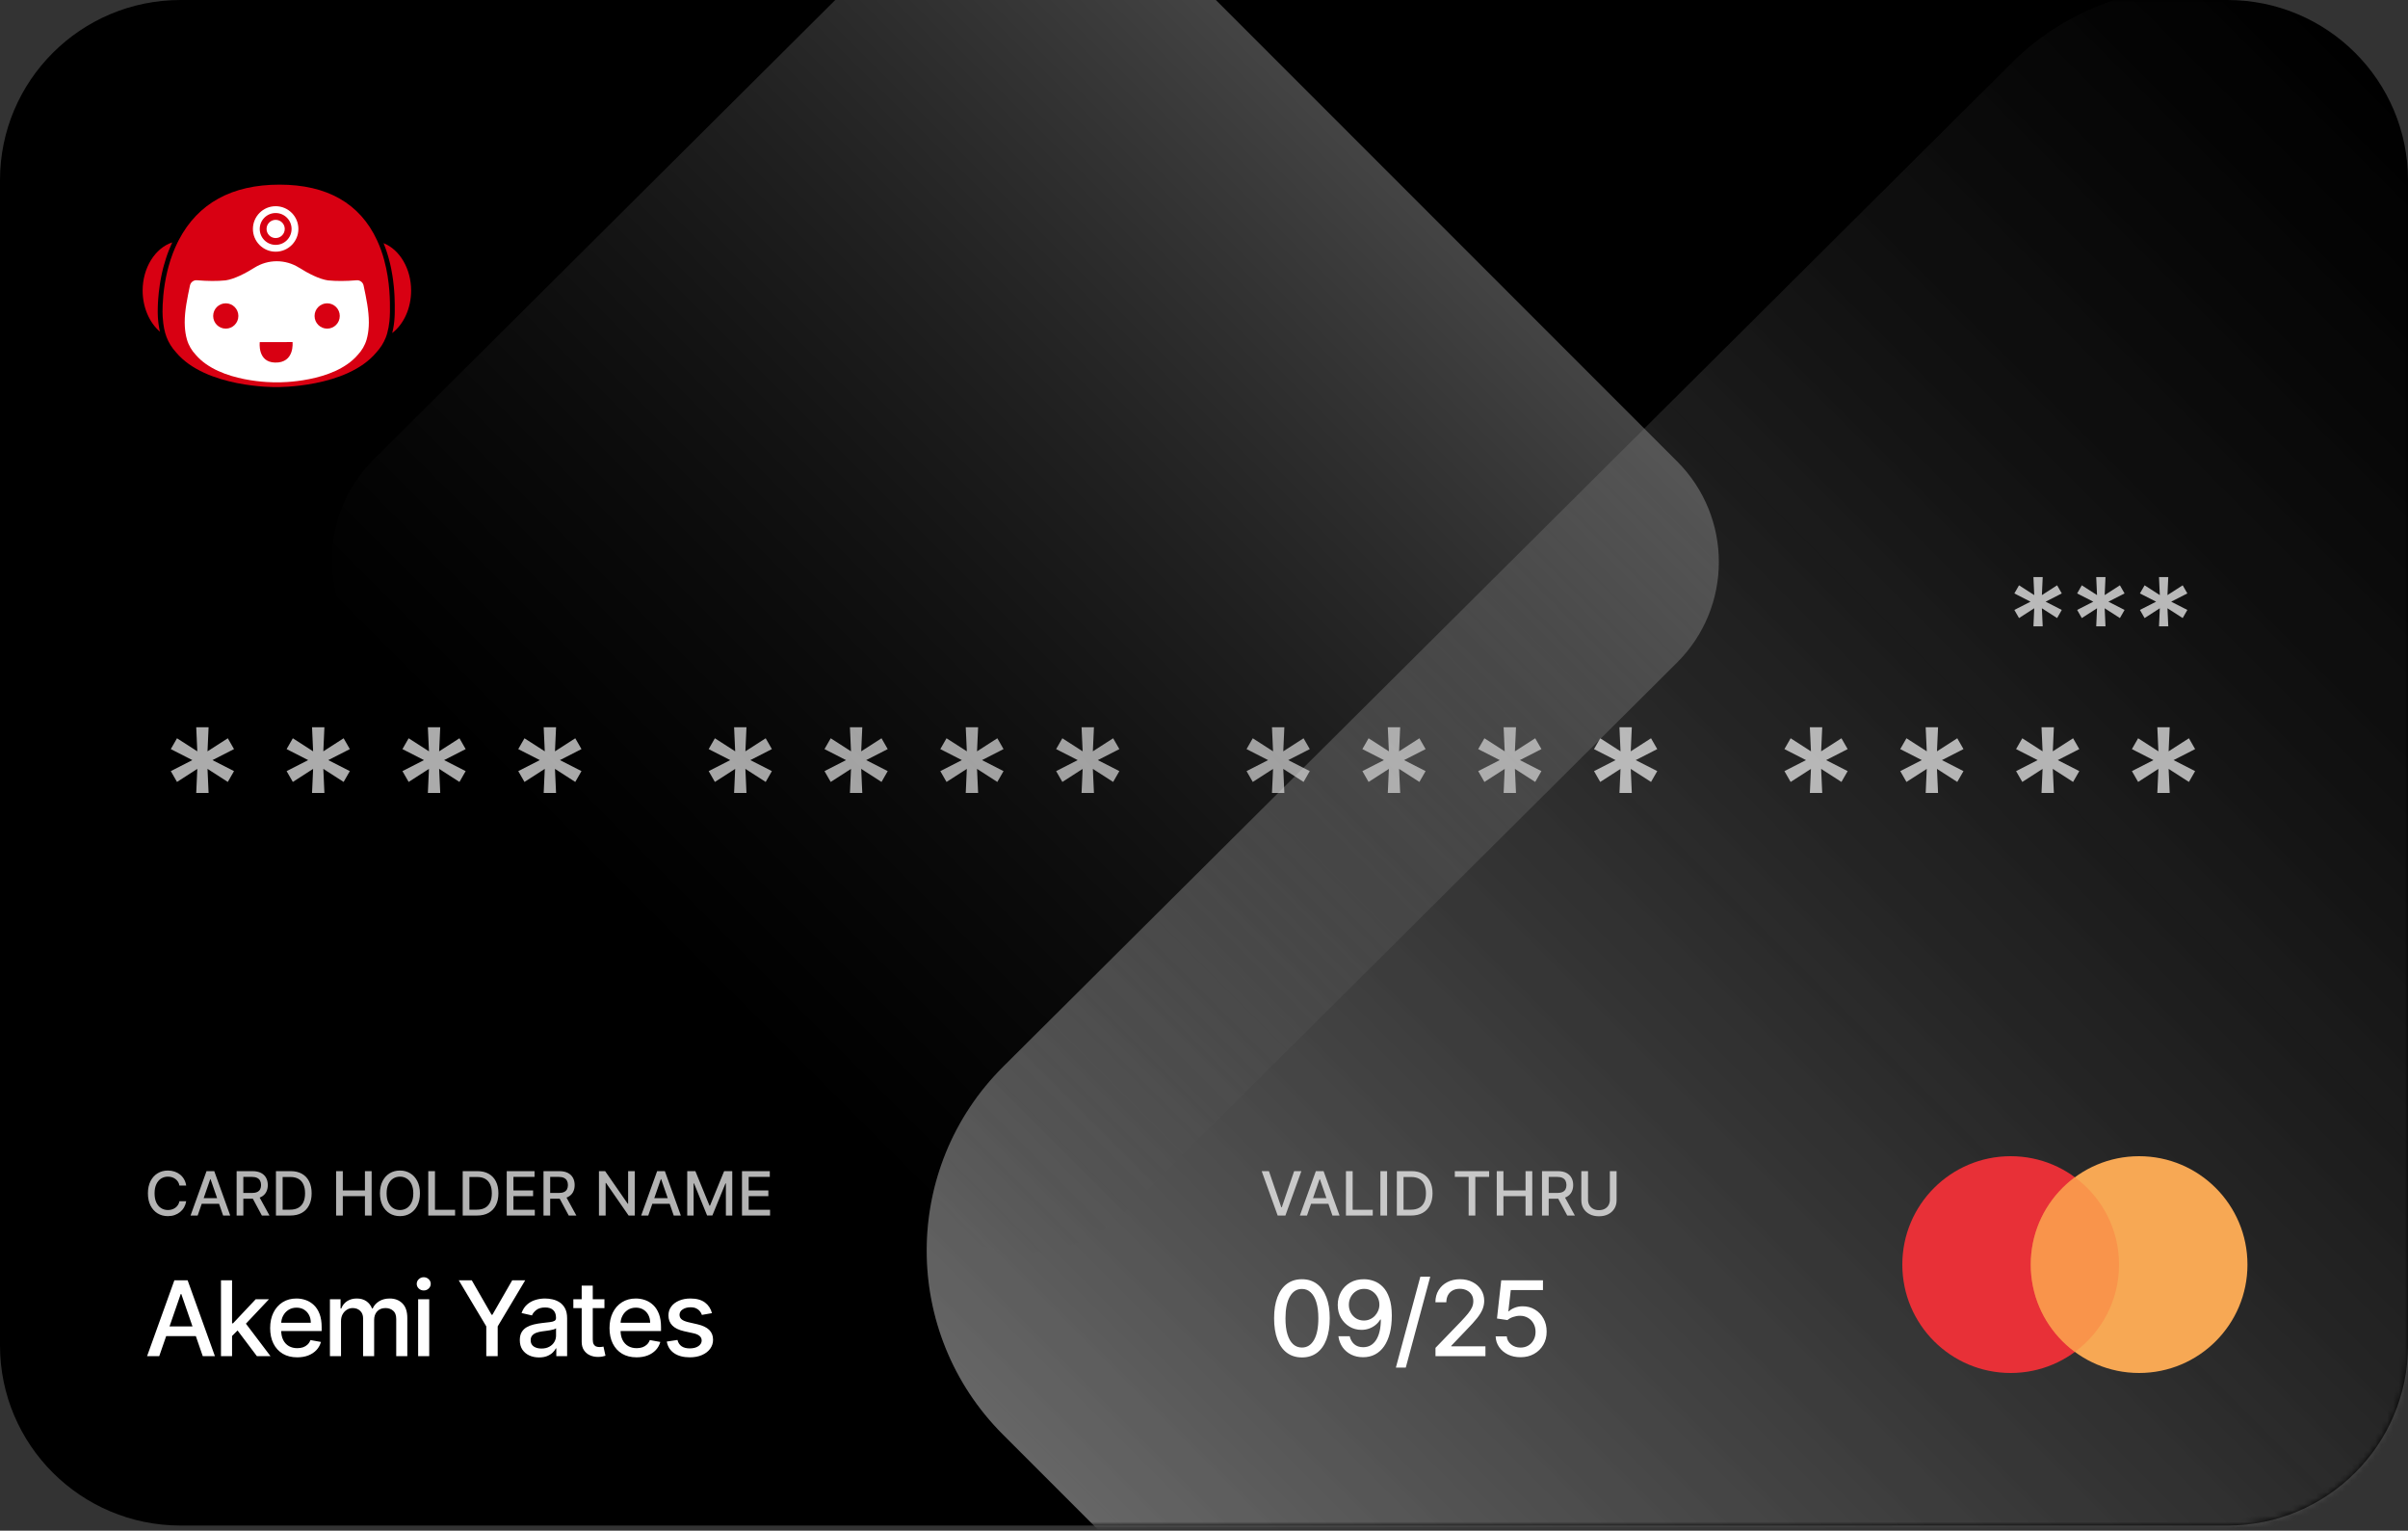 <svg width="406" height="258" viewBox="0 0 406 258" fill="none" xmlns="http://www.w3.org/2000/svg">
<rect x="0" y="0" width="406" height="258" fill="#333333" stroke="none"/>
<g clip-path="url(#clip0_126_19224)">
<g clip-path="url(#clip1_126_19224)">
<path d="M375.55 0H30.45C13.633 0 0 13.597 0 30.37V226.763C0 243.536 13.633 257.133 30.45 257.133H375.55C392.367 257.133 406 243.536 406 226.763V30.37C406 13.597 392.367 0 375.55 0Z" fill="black"/>
<mask id="mask0_126_19224" style="mask-type:alpha" maskUnits="userSpaceOnUse" x="0" y="0" width="406" height="258">
<path d="M375.55 0H30.45C13.633 0 0 13.597 0 30.37V226.763C0 243.536 13.633 257.133 30.45 257.133H375.55C392.367 257.133 406 243.536 406 226.763V30.37C406 13.597 392.367 0 375.55 0Z" fill="black"/>
</mask>
<g mask="url(#mask0_126_19224)">
<path opacity="0.5" d="M570.983 180.449L401.29 10.755C384.138 -6.396 356.307 -6.443 339.127 10.652L169.148 179.784C151.968 196.878 151.945 224.64 169.096 241.791L338.79 411.485C355.941 428.636 383.772 428.682 400.952 411.588L570.931 242.456C588.111 225.361 588.135 197.6 570.983 180.449Z" fill="url(#paint0_linear_126_19224)"/>
<path opacity="0.5" d="M570.983 180.449L401.29 10.755C384.138 -6.396 356.307 -6.443 339.127 10.652L169.148 179.784C151.968 196.878 151.945 224.64 169.096 241.791L338.79 411.485C355.941 428.636 383.772 428.682 400.952 411.588L570.931 242.456C588.111 225.361 588.135 197.6 570.983 180.449Z" fill="url(#paint1_linear_126_19224)"/>
</g>
</g>
<path d="M339.01 231.42C349.1 231.42 357.28 223.24 357.28 213.15C357.28 203.06 349.1 194.88 339.01 194.88C328.92 194.88 320.74 203.06 320.74 213.15C320.74 223.24 328.92 231.42 339.01 231.42Z" fill="#E83037"/>
<path d="M360.663 231.42C370.754 231.42 378.933 223.24 378.933 213.15C378.933 203.06 370.754 194.88 360.663 194.88C350.573 194.88 342.393 203.06 342.393 213.15C342.393 223.24 350.573 231.42 360.663 231.42Z" fill="#F7A854"/>
<path opacity="0.36" fill-rule="evenodd" clip-rule="evenodd" d="M349.837 198.432C345.322 201.758 342.393 207.112 342.393 213.15C342.393 219.188 345.322 224.541 349.837 227.868C354.351 224.541 357.28 219.188 357.28 213.15C357.28 207.112 354.351 201.758 349.837 198.432Z" fill="#FC723B"/>
<g clip-path="url(#clip2_126_19224)">
<path d="M69.317 48.982C69.317 51.934 68.093 54.621 66.13 56.137C66.183 55.929 66.229 55.718 66.275 55.502V55.496C66.296 55.391 66.315 55.283 66.334 55.175C66.353 55.064 66.372 54.954 66.388 54.843C66.404 54.732 66.42 54.619 66.433 54.505C66.447 54.413 66.458 54.324 66.466 54.23C66.479 54.116 66.49 54.003 66.498 53.884C66.511 53.744 66.52 53.6 66.528 53.455C66.536 53.29 66.544 53.136 66.549 52.987C66.555 52.842 66.557 52.701 66.557 52.569V52.342C66.563 51.845 66.568 51.065 66.525 50.09C66.52 49.998 66.517 49.903 66.511 49.806C66.506 49.709 66.501 49.611 66.495 49.511C66.485 49.339 66.474 49.16 66.458 48.98C66.452 48.912 66.447 48.844 66.442 48.774C66.428 48.618 66.415 48.456 66.399 48.291C66.364 47.934 66.323 47.567 66.272 47.191C66.24 46.957 66.205 46.719 66.167 46.476C66.111 46.106 66.043 45.73 65.966 45.347C65.939 45.22 65.912 45.09 65.885 44.961C65.855 44.823 65.826 44.682 65.793 44.545C65.766 44.437 65.74 44.326 65.713 44.215C65.68 44.072 65.643 43.929 65.602 43.786C65.567 43.654 65.532 43.521 65.495 43.389C65.449 43.219 65.398 43.046 65.341 42.873C65.314 42.779 65.285 42.684 65.253 42.589C65.21 42.454 65.167 42.322 65.121 42.187C65.075 42.055 65.027 41.92 64.978 41.785C64.887 41.525 64.787 41.266 64.68 41.007C64.677 40.999 64.674 40.99 64.669 40.982C67.407 42.082 69.317 45.293 69.317 48.982Z" fill="#D80012"/>
<path d="M29.047 40.855C28.979 41.001 28.912 41.147 28.848 41.293C28.716 41.585 28.592 41.876 28.482 42.168C28.431 42.295 28.382 42.422 28.334 42.549C28.318 42.587 28.304 42.627 28.291 42.665C28.245 42.789 28.199 42.916 28.156 43.04C28.105 43.186 28.057 43.332 28.008 43.478C27.863 43.913 27.734 44.342 27.621 44.769C27.581 44.909 27.543 45.053 27.508 45.193C27.473 45.333 27.438 45.474 27.406 45.612C27.371 45.752 27.339 45.89 27.309 46.028C27.266 46.211 27.228 46.395 27.193 46.576C27.183 46.616 27.174 46.657 27.169 46.697C27.131 46.878 27.099 47.059 27.067 47.237C27.021 47.499 26.978 47.759 26.941 48.01C26.806 48.893 26.723 49.709 26.672 50.427C26.655 50.611 26.645 50.789 26.637 50.962C26.634 50.981 26.634 51 26.634 51.019C26.628 51.097 26.626 51.172 26.623 51.245C26.618 51.367 26.612 51.483 26.61 51.594C26.604 51.775 26.599 51.945 26.599 52.102C26.593 52.264 26.593 52.412 26.593 52.547C26.593 52.682 26.593 52.825 26.602 52.977C26.604 53.05 26.607 53.128 26.61 53.206C26.61 53.287 26.618 53.368 26.62 53.455C26.631 53.657 26.647 53.857 26.666 54.054C26.672 54.114 26.677 54.173 26.685 54.233C26.696 54.349 26.709 54.462 26.725 54.573C26.758 54.829 26.795 55.083 26.844 55.329C26.863 55.429 26.881 55.526 26.903 55.623C26.922 55.721 26.943 55.818 26.967 55.912C25.165 54.359 24.049 51.764 24.049 48.982C24.049 45.136 26.147 41.809 29.047 40.855Z" fill="#D80012"/>
<path d="M65.748 52.334V52.566C65.745 52.82 65.737 53.093 65.718 53.409C65.705 53.657 65.686 53.903 65.662 54.141C65.586 54.857 65.463 55.524 65.285 56.164C65.274 56.199 65.264 56.237 65.253 56.272C65.239 56.331 65.221 56.391 65.199 56.447C65.172 56.536 65.14 56.628 65.108 56.715C65.1 56.736 65.094 56.755 65.086 56.774C65.065 56.828 65.046 56.882 65.024 56.934C64.68 57.806 64.161 58.627 63.469 59.386C58.458 65.4 46.714 65.249 46.598 65.241H46.555C46.44 65.249 34.69 65.398 29.668 59.372C28.955 58.589 28.417 57.719 28.07 56.788C27.992 56.583 27.925 56.374 27.866 56.164C27.718 55.632 27.608 55.081 27.53 54.497C27.484 54.149 27.452 53.787 27.43 53.412C27.414 53.082 27.406 52.809 27.406 52.545C27.401 51.257 27.5 48.685 28.2 45.76C28.269 45.477 28.342 45.188 28.423 44.896C28.625 44.164 28.864 43.422 29.149 42.676C29.265 42.376 29.386 42.077 29.515 41.779C29.647 41.48 29.784 41.185 29.926 40.888C30.002 40.74 30.074 40.594 30.152 40.445C33.388 34.258 39.096 31.122 47.117 31.122C55.139 31.122 60.688 34.279 63.574 40.505C64.083 41.596 64.47 42.714 64.771 43.808C65.788 47.532 65.758 50.992 65.748 52.334Z" fill="#D80012"/>
<path d="M27.529 54.498C27.605 55.081 27.715 55.633 27.863 56.164H27.866C27.718 55.633 27.607 55.081 27.529 54.498ZM27.51 50.058C27.516 50.004 27.521 49.953 27.527 49.896C27.532 49.826 27.54 49.753 27.545 49.683C27.532 49.812 27.521 49.937 27.51 50.058ZM27.411 51.9C27.419 51.514 27.438 51.06 27.473 50.555C27.432 51.095 27.416 51.576 27.408 51.981V52.048C27.403 52.23 27.403 52.397 27.403 52.545C27.403 52.81 27.411 53.083 27.43 53.412C27.414 53.083 27.405 52.81 27.405 52.545C27.405 52.424 27.405 52.294 27.408 52.151C27.408 52.07 27.411 51.986 27.411 51.9ZM27.408 51.981V52.151C27.408 52.07 27.411 51.986 27.411 51.9C27.411 51.927 27.411 51.954 27.408 51.981Z" fill="white"/>
<path d="M38.035 47.259C36.582 47.403 34.998 47.386 33.271 47.243H33.26C32.687 47.165 32.152 47.546 32.031 48.115C31.587 50.219 31.138 52.329 31.143 54.362C31.143 54.592 31.151 54.819 31.165 55.046C31.208 55.786 31.315 56.515 31.52 57.228C31.81 58.235 32.335 59.094 33.023 59.826C37.05 64.512 46.206 64.466 46.666 64.442C47.127 64.466 56.283 64.512 60.31 59.826C60.996 59.094 61.523 58.235 61.813 57.228C62.018 56.515 62.125 55.783 62.168 55.043C62.182 54.822 62.19 54.6 62.19 54.379C62.198 52.342 61.749 50.227 61.302 48.118C61.181 47.551 60.649 47.17 60.073 47.246H60.062C58.335 47.389 56.751 47.405 55.298 47.262C53.816 47.043 51.995 46.103 50.406 45.107C48.111 43.673 45.217 43.673 42.922 45.107C41.332 46.101 39.511 47.041 38.029 47.259H38.035Z" fill="white"/>
<path d="M38.066 55.392C39.239 55.392 40.191 54.438 40.191 53.258C40.191 52.078 39.239 51.124 38.066 51.124C36.893 51.124 35.941 52.078 35.941 53.258C35.941 54.438 36.893 55.392 38.066 55.392Z" fill="#D80012"/>
<path d="M55.163 55.392C56.335 55.392 57.288 54.438 57.288 53.258C57.288 52.078 56.335 51.124 55.163 51.124C53.99 51.124 53.038 52.078 53.038 53.258C53.038 54.438 53.99 55.392 55.163 55.392Z" fill="#D80012"/>
<path d="M43.796 57.668L49.323 57.655C49.323 57.655 49.727 61.204 46.359 61.112C43.368 61.028 43.798 57.668 43.798 57.668H43.796Z" fill="#D80012"/>
<ellipse cx="46.477" cy="38.59" rx="3.834" ry="3.834" fill="white"/>
<ellipse cx="46.477" cy="38.59" rx="2.684" ry="2.684" fill="#D80012"/>
<ellipse cx="46.477" cy="38.589" rx="1.534" ry="1.534" fill="white"/>
</g>
<path opacity="0.67" d="M33.084 133.654L33.266 129.598L29.844 131.799L28.797 129.973L32.43 128.118L28.797 126.263L29.844 124.437L33.266 126.638L33.084 122.582H35.169L34.987 126.638L38.408 124.437L39.456 126.263L35.823 128.118L39.456 129.973L38.408 131.799L34.987 129.598L35.169 133.654H33.084ZM52.612 133.654L52.794 129.598L49.373 131.799L48.325 129.973L51.958 128.118L48.325 126.263L49.373 124.437L52.794 126.638L52.612 122.582H54.697L54.515 126.638L57.937 124.437L58.984 126.263L55.351 128.118L58.984 129.973L57.937 131.799L54.515 129.598L54.697 133.654H52.612ZM72.14 133.654L72.323 129.598L68.901 131.799L67.853 129.973L71.486 128.118L67.853 126.263L68.901 124.437L72.323 126.638L72.14 122.582H74.226L74.043 126.638L77.465 124.437L78.513 126.263L74.879 128.118L78.513 129.973L77.465 131.799L74.043 129.598L74.226 133.654H72.14ZM91.668 133.654L91.851 129.598L88.429 131.799L87.381 129.973L91.014 128.118L87.381 126.263L88.429 124.437L91.851 126.638L91.668 122.582H93.754L93.571 126.638L96.993 124.437L98.041 126.263L94.407 128.118L98.041 129.973L96.993 131.799L93.571 129.598L93.754 133.654H91.668ZM123.773 133.654L123.955 129.598L120.534 131.799L119.486 129.973L123.119 128.118L119.486 126.263L120.534 124.437L123.955 126.638L123.773 122.582H125.859L125.676 126.638L129.098 124.437L130.145 126.263L126.512 128.118L130.145 129.973L129.098 131.799L125.676 129.598L125.859 133.654H123.773ZM143.301 133.654L143.484 129.598L140.062 131.799L139.014 129.973L142.647 128.118L139.014 126.263L140.062 124.437L143.484 126.638L143.301 122.582H145.387L145.204 126.638L148.626 124.437L149.674 126.263L146.04 128.118L149.674 129.973L148.626 131.799L145.204 129.598L145.387 133.654H143.301ZM162.829 133.654L163.012 129.598L159.59 131.799L158.542 129.973L162.176 128.118L158.542 126.263L159.59 124.437L163.012 126.638L162.829 122.582H164.915L164.732 126.638L168.154 124.437L169.202 126.263L165.568 128.118L169.202 129.973L168.154 131.799L164.732 129.598L164.915 133.654H162.829ZM182.357 133.654L182.54 129.598L179.118 131.799L178.07 129.973L181.704 128.118L178.07 126.263L179.118 124.437L182.54 126.638L182.357 122.582H184.443L184.26 126.638L187.682 124.437L188.73 126.263L185.097 128.118L188.73 129.973L187.682 131.799L184.26 129.598L184.443 133.654H182.357ZM214.462 133.654L214.645 129.598L211.223 131.799L210.175 129.973L213.808 128.118L210.175 126.263L211.223 124.437L214.645 126.638L214.462 122.582H216.548L216.365 126.638L219.787 124.437L220.835 126.263L217.201 128.118L220.835 129.973L219.787 131.799L216.365 129.598L216.548 133.654H214.462ZM233.99 133.654L234.173 129.598L230.751 131.799L229.703 129.973L233.337 128.118L229.703 126.263L230.751 124.437L234.173 126.638L233.99 122.582H236.076L235.893 126.638L239.315 124.437L240.363 126.263L236.73 128.118L240.363 129.973L239.315 131.799L235.893 129.598L236.076 133.654H233.99ZM253.518 133.654L253.701 129.598L250.279 131.799L249.231 129.973L252.865 128.118L249.231 126.263L250.279 124.437L253.701 126.638L253.518 122.582H255.604L255.421 126.638L258.843 124.437L259.891 126.263L256.258 128.118L259.891 129.973L258.843 131.799L255.421 129.598L255.604 133.654H253.518ZM273.047 133.654L273.229 129.598L269.807 131.799L268.76 129.973L272.393 128.118L268.76 126.263L269.807 124.437L273.229 126.638L273.047 122.582H275.132L274.95 126.638L278.371 124.437L279.419 126.263L275.786 128.118L279.419 129.973L278.371 131.799L274.95 129.598L275.132 133.654H273.047ZM305.151 133.654L305.334 129.598L301.912 131.799L300.864 129.973L304.498 128.118L300.864 126.263L301.912 124.437L305.334 126.638L305.151 122.582H307.237L307.054 126.638L310.476 124.437L311.524 126.263L307.891 128.118L311.524 129.973L310.476 131.799L307.054 129.598L307.237 133.654H305.151ZM324.679 133.654L324.862 129.598L321.44 131.799L320.392 129.973L324.026 128.118L320.392 126.263L321.44 124.437L324.862 126.638L324.679 122.582H326.765L326.582 126.638L330.004 124.437L331.052 126.263L327.419 128.118L331.052 129.973L330.004 131.799L326.582 129.598L326.765 133.654H324.679ZM344.208 133.654L344.39 129.598L340.968 131.799L339.921 129.973L343.554 128.118L339.921 126.263L340.968 124.437L344.39 126.638L344.208 122.582H346.293L346.111 126.638L349.532 124.437L350.58 126.263L346.947 128.118L350.58 129.973L349.532 131.799L346.111 129.598L346.293 133.654H344.208ZM363.736 133.654L363.918 129.598L360.497 131.799L359.449 129.973L363.082 128.118L359.449 126.263L360.497 124.437L363.918 126.638L363.736 122.582H365.821L365.639 126.638L369.061 124.437L370.108 126.263L366.475 128.118L370.108 129.973L369.061 131.799L365.639 129.598L365.821 133.654H363.736Z" fill="white"/>
<path d="M26.847 228.587H24.798L29.402 215.792H31.633L36.237 228.587H34.188L30.57 218.116H30.471L26.847 228.587ZM27.191 223.576H33.838V225.201H27.191V223.576ZM38.976 225.332L38.964 223.052H39.289L43.112 218.991H45.349L40.988 223.614H40.694L38.976 225.332ZM37.258 228.587V215.792H39.126V228.587H37.258ZM43.318 228.587L39.882 224.026L41.169 222.72L45.611 228.587H43.318ZM50.115 228.781C49.17 228.781 48.356 228.579 47.673 228.175C46.994 227.766 46.469 227.194 46.098 226.456C45.732 225.715 45.548 224.847 45.548 223.851C45.548 222.868 45.732 222.002 46.098 221.252C46.469 220.502 46.985 219.917 47.648 219.497C48.314 219.076 49.093 218.866 49.984 218.866C50.526 218.866 51.051 218.955 51.559 219.134C52.067 219.313 52.523 219.594 52.927 219.978C53.331 220.361 53.65 220.859 53.883 221.471C54.116 222.079 54.233 222.818 54.233 223.689V224.351H46.604V222.952H52.402C52.402 222.46 52.302 222.025 52.102 221.646C51.902 221.263 51.621 220.961 51.259 220.74C50.901 220.519 50.48 220.409 49.997 220.409C49.472 220.409 49.014 220.538 48.622 220.796C48.235 221.05 47.935 221.383 47.723 221.796C47.514 222.204 47.41 222.647 47.41 223.126V224.22C47.41 224.861 47.523 225.407 47.748 225.857C47.977 226.307 48.295 226.65 48.703 226.888C49.112 227.121 49.589 227.237 50.134 227.237C50.488 227.237 50.811 227.187 51.103 227.087C51.394 226.983 51.646 226.829 51.859 226.625C52.071 226.421 52.233 226.169 52.346 225.869L54.114 226.188C53.972 226.708 53.718 227.165 53.352 227.556C52.989 227.943 52.533 228.245 51.983 228.462C51.438 228.674 50.815 228.781 50.115 228.781ZM55.629 228.587V218.991H57.422V220.552H57.54C57.74 220.023 58.067 219.611 58.521 219.315C58.975 219.016 59.519 218.866 60.152 218.866C60.793 218.866 61.331 219.016 61.764 219.315C62.201 219.615 62.524 220.028 62.732 220.552H62.832C63.061 220.04 63.426 219.632 63.925 219.328C64.425 219.02 65.021 218.866 65.712 218.866C66.583 218.866 67.293 219.138 67.843 219.684C68.397 220.23 68.674 221.052 68.674 222.152V228.587H66.806V222.327C66.806 221.677 66.629 221.206 66.275 220.915C65.921 220.623 65.498 220.477 65.006 220.477C64.398 220.477 63.925 220.665 63.588 221.04C63.251 221.41 63.082 221.887 63.082 222.47V228.587H61.22V222.208C61.22 221.687 61.058 221.269 60.733 220.952C60.408 220.636 59.985 220.477 59.465 220.477C59.111 220.477 58.784 220.571 58.484 220.759C58.188 220.942 57.949 221.198 57.765 221.527C57.586 221.856 57.497 222.237 57.497 222.67V228.587H55.629ZM70.501 228.587V218.991H72.369V228.587H70.501ZM71.444 217.51C71.119 217.51 70.84 217.402 70.607 217.185C70.378 216.964 70.263 216.702 70.263 216.398C70.263 216.09 70.378 215.827 70.607 215.611C70.84 215.39 71.119 215.279 71.444 215.279C71.769 215.279 72.046 215.39 72.275 215.611C72.508 215.827 72.625 216.09 72.625 216.398C72.625 216.702 72.508 216.964 72.275 217.185C72.046 217.402 71.769 217.51 71.444 217.51ZM77.347 215.792H79.54L82.883 221.608H83.02L86.363 215.792H88.556L83.914 223.564V228.587H81.99V223.564L77.347 215.792ZM90.884 228.799C90.276 228.799 89.726 228.687 89.235 228.462C88.743 228.233 88.354 227.902 88.067 227.469C87.783 227.035 87.642 226.504 87.642 225.875C87.642 225.334 87.746 224.888 87.954 224.538C88.162 224.189 88.443 223.912 88.797 223.708C89.151 223.503 89.547 223.349 89.984 223.245C90.422 223.141 90.868 223.062 91.322 223.008C91.896 222.941 92.363 222.887 92.721 222.845C93.079 222.8 93.34 222.727 93.502 222.627C93.664 222.527 93.746 222.364 93.746 222.139V222.096C93.746 221.55 93.591 221.127 93.283 220.827C92.979 220.527 92.525 220.378 91.921 220.378C91.292 220.378 90.797 220.517 90.434 220.796C90.076 221.071 89.828 221.377 89.691 221.715L87.935 221.315C88.144 220.732 88.448 220.261 88.847 219.903C89.251 219.54 89.716 219.278 90.241 219.116C90.766 218.949 91.317 218.866 91.896 218.866C92.279 218.866 92.686 218.911 93.115 219.003C93.548 219.091 93.952 219.253 94.327 219.49C94.706 219.728 95.016 220.067 95.257 220.509C95.499 220.946 95.62 221.515 95.62 222.214V228.587H93.796V227.275H93.721C93.6 227.516 93.419 227.754 93.177 227.987C92.936 228.22 92.625 228.414 92.246 228.568C91.867 228.722 91.413 228.799 90.884 228.799ZM91.29 227.3C91.807 227.3 92.248 227.198 92.615 226.994C92.986 226.79 93.267 226.523 93.458 226.194C93.654 225.861 93.752 225.505 93.752 225.126V223.889C93.685 223.955 93.556 224.018 93.365 224.076C93.177 224.13 92.963 224.178 92.721 224.22C92.479 224.257 92.244 224.293 92.015 224.326C91.786 224.355 91.594 224.38 91.44 224.401C91.078 224.447 90.747 224.524 90.447 224.632C90.151 224.74 89.914 224.897 89.735 225.101C89.56 225.301 89.472 225.567 89.472 225.9C89.472 226.363 89.643 226.713 89.984 226.95C90.326 227.183 90.761 227.3 91.29 227.3ZM101.911 218.991V220.49H96.669V218.991H101.911ZM98.075 216.691H99.943V225.769C99.943 226.132 99.997 226.404 100.105 226.588C100.214 226.767 100.353 226.89 100.524 226.956C100.699 227.019 100.888 227.05 101.092 227.05C101.242 227.05 101.374 227.04 101.486 227.019C101.599 226.998 101.686 226.981 101.748 226.969L102.086 228.512C101.978 228.554 101.823 228.595 101.623 228.637C101.424 228.683 101.174 228.708 100.874 228.712C100.382 228.72 99.924 228.633 99.499 228.449C99.075 228.266 98.731 227.983 98.468 227.6C98.206 227.217 98.075 226.736 98.075 226.157V216.691ZM107.333 228.781C106.388 228.781 105.574 228.579 104.891 228.175C104.212 227.766 103.687 227.194 103.316 226.456C102.95 225.715 102.766 224.847 102.766 223.851C102.766 222.868 102.95 222.002 103.316 221.252C103.687 220.502 104.203 219.917 104.866 219.497C105.532 219.076 106.311 218.866 107.202 218.866C107.744 218.866 108.269 218.955 108.777 219.134C109.285 219.313 109.741 219.594 110.145 219.978C110.549 220.361 110.868 220.859 111.101 221.471C111.334 222.079 111.451 222.818 111.451 223.689V224.351H103.822V222.952H109.62C109.62 222.46 109.52 222.025 109.32 221.646C109.12 221.263 108.839 220.961 108.477 220.74C108.119 220.519 107.698 220.409 107.215 220.409C106.69 220.409 106.232 220.538 105.84 220.796C105.453 221.05 105.153 221.383 104.941 221.796C104.732 222.204 104.628 222.647 104.628 223.126V224.22C104.628 224.861 104.741 225.407 104.966 225.857C105.195 226.307 105.513 226.65 105.922 226.888C106.33 227.121 106.807 227.237 107.352 227.237C107.706 227.237 108.029 227.187 108.321 227.087C108.612 226.983 108.864 226.829 109.077 226.625C109.289 226.421 109.451 226.169 109.564 225.869L111.332 226.188C111.19 226.708 110.936 227.165 110.57 227.556C110.207 227.943 109.751 228.245 109.202 228.462C108.656 228.674 108.033 228.781 107.333 228.781ZM120.038 221.333L118.345 221.633C118.274 221.417 118.161 221.211 118.007 221.015C117.857 220.819 117.653 220.659 117.395 220.534C117.137 220.409 116.814 220.346 116.427 220.346C115.898 220.346 115.456 220.465 115.102 220.702C114.748 220.936 114.571 221.238 114.571 221.608C114.571 221.929 114.69 222.187 114.927 222.383C115.165 222.579 115.548 222.739 116.077 222.864L117.601 223.214C118.484 223.418 119.142 223.733 119.575 224.157C120.009 224.582 120.225 225.134 120.225 225.813C120.225 226.388 120.058 226.9 119.725 227.35C119.396 227.796 118.936 228.145 118.345 228.399C117.757 228.654 117.076 228.781 116.302 228.781C115.227 228.781 114.35 228.552 113.671 228.093C112.992 227.631 112.576 226.975 112.422 226.125L114.227 225.85C114.34 226.321 114.571 226.677 114.921 226.919C115.271 227.156 115.727 227.275 116.289 227.275C116.901 227.275 117.391 227.148 117.757 226.894C118.124 226.636 118.307 226.321 118.307 225.95C118.307 225.651 118.195 225.399 117.97 225.194C117.749 224.99 117.41 224.836 116.951 224.732L115.327 224.376C114.431 224.172 113.769 223.847 113.34 223.401C112.915 222.956 112.703 222.391 112.703 221.708C112.703 221.142 112.861 220.646 113.178 220.221C113.494 219.796 113.932 219.465 114.49 219.228C115.048 218.986 115.687 218.866 116.408 218.866C117.445 218.866 118.261 219.091 118.857 219.54C119.452 219.986 119.846 220.584 120.038 221.333Z" fill="white"/>
<path d="M219.512 228.799C218.525 228.795 217.681 228.535 216.982 228.018C216.282 227.502 215.747 226.75 215.376 225.763C215.005 224.776 214.82 223.587 214.82 222.196C214.82 220.809 215.005 219.624 215.376 218.641C215.751 217.658 216.288 216.908 216.988 216.392C217.692 215.875 218.533 215.617 219.512 215.617C220.491 215.617 221.33 215.877 222.03 216.398C222.73 216.914 223.265 217.664 223.635 218.647C224.01 219.626 224.198 220.809 224.198 222.196C224.198 223.591 224.012 224.782 223.642 225.769C223.271 226.752 222.736 227.504 222.036 228.025C221.336 228.541 220.495 228.799 219.512 228.799ZM219.512 227.131C220.378 227.131 221.055 226.708 221.542 225.863C222.034 225.017 222.28 223.795 222.28 222.196C222.28 221.133 222.167 220.236 221.942 219.503C221.722 218.766 221.403 218.208 220.986 217.828C220.574 217.445 220.083 217.254 219.512 217.254C218.65 217.254 217.973 217.679 217.482 218.528C216.99 219.378 216.742 220.6 216.738 222.196C216.738 223.262 216.848 224.164 217.069 224.901C217.294 225.634 217.613 226.19 218.025 226.569C218.437 226.944 218.933 227.131 219.512 227.131ZM229.992 215.617C230.563 215.621 231.125 215.725 231.679 215.929C232.233 216.133 232.733 216.467 233.178 216.929C233.628 217.391 233.986 218.016 234.253 218.803C234.524 219.586 234.661 220.561 234.665 221.727C234.665 222.847 234.553 223.845 234.328 224.72C234.103 225.59 233.78 226.325 233.36 226.925C232.943 227.525 232.437 227.981 231.841 228.293C231.246 228.606 230.575 228.762 229.83 228.762C229.067 228.762 228.391 228.612 227.799 228.312C227.208 228.012 226.727 227.598 226.356 227.069C225.985 226.536 225.754 225.923 225.662 225.232H227.568C227.693 225.782 227.947 226.227 228.33 226.569C228.718 226.906 229.217 227.075 229.83 227.075C230.767 227.075 231.498 226.667 232.023 225.85C232.547 225.03 232.812 223.885 232.816 222.414H232.716C232.499 222.772 232.229 223.081 231.904 223.339C231.583 223.597 231.223 223.797 230.823 223.939C230.423 224.08 229.996 224.151 229.542 224.151C228.805 224.151 228.134 223.97 227.53 223.608C226.927 223.245 226.445 222.747 226.087 222.114C225.729 221.481 225.55 220.759 225.55 219.946C225.55 219.138 225.733 218.405 226.1 217.747C226.47 217.089 226.987 216.569 227.649 216.185C228.316 215.798 229.097 215.608 229.992 215.617ZM229.998 217.241C229.511 217.241 229.072 217.362 228.68 217.604C228.293 217.841 227.987 218.164 227.762 218.572C227.537 218.976 227.424 219.426 227.424 219.921C227.424 220.417 227.533 220.867 227.749 221.271C227.97 221.671 228.27 221.989 228.649 222.227C229.032 222.46 229.469 222.577 229.961 222.577C230.327 222.577 230.669 222.506 230.985 222.364C231.302 222.223 231.579 222.027 231.816 221.777C232.054 221.523 232.239 221.236 232.372 220.915C232.506 220.594 232.572 220.257 232.572 219.903C232.572 219.432 232.46 218.995 232.235 218.591C232.014 218.187 231.71 217.862 231.323 217.616C230.935 217.366 230.494 217.241 229.998 217.241ZM241.144 215.192L237.02 230.511H235.352L239.476 215.192H241.144ZM242.029 228.587V227.187L246.359 222.702C246.821 222.214 247.202 221.787 247.502 221.421C247.806 221.05 248.033 220.698 248.183 220.365C248.333 220.032 248.408 219.678 248.408 219.303C248.408 218.878 248.308 218.512 248.108 218.203C247.908 217.891 247.635 217.651 247.289 217.485C246.944 217.314 246.554 217.229 246.121 217.229C245.663 217.229 245.263 217.322 244.922 217.51C244.58 217.697 244.318 217.962 244.134 218.303C243.951 218.645 243.86 219.045 243.86 219.503H242.016C242.016 218.724 242.196 218.043 242.554 217.46C242.912 216.877 243.403 216.425 244.028 216.104C244.653 215.779 245.363 215.617 246.159 215.617C246.962 215.617 247.671 215.777 248.283 216.098C248.899 216.414 249.38 216.848 249.726 217.397C250.072 217.943 250.245 218.559 250.245 219.247C250.245 219.722 250.155 220.186 249.976 220.64C249.801 221.094 249.495 221.6 249.058 222.158C248.62 222.712 248.012 223.385 247.233 224.176L244.69 226.838V226.931H250.451V228.587H242.029ZM256.365 228.762C255.582 228.762 254.878 228.612 254.254 228.312C253.633 228.008 253.137 227.591 252.767 227.062C252.396 226.534 252.198 225.93 252.173 225.251H254.047C254.093 225.8 254.337 226.252 254.778 226.606C255.22 226.96 255.749 227.137 256.365 227.137C256.857 227.137 257.292 227.025 257.671 226.8C258.054 226.571 258.354 226.257 258.571 225.857C258.792 225.457 258.902 225.001 258.902 224.488C258.902 223.968 258.789 223.503 258.565 223.095C258.34 222.687 258.029 222.366 257.634 222.133C257.242 221.9 256.792 221.781 256.284 221.777C255.897 221.777 255.507 221.844 255.116 221.977C254.724 222.11 254.408 222.285 254.166 222.502L252.398 222.239L253.117 215.792H260.151V217.447H254.722L254.316 221.027H254.391C254.641 220.786 254.972 220.584 255.384 220.421C255.801 220.259 256.247 220.178 256.721 220.178C257.5 220.178 258.194 220.363 258.802 220.734C259.414 221.104 259.895 221.61 260.245 222.252C260.599 222.889 260.774 223.622 260.77 224.451C260.774 225.28 260.587 226.019 260.208 226.669C259.833 227.319 259.312 227.831 258.646 228.206C257.983 228.577 257.223 228.762 256.365 228.762Z" fill="white"/>
<path opacity="0.7" d="M31.395 199.832H30.255C30.212 199.589 30.13 199.374 30.011 199.189C29.891 199.004 29.745 198.847 29.572 198.718C29.399 198.589 29.206 198.492 28.992 198.426C28.78 198.36 28.555 198.327 28.316 198.327C27.885 198.327 27.499 198.436 27.158 198.652C26.82 198.869 26.552 199.187 26.355 199.606C26.16 200.025 26.062 200.536 26.062 201.14C26.062 201.749 26.16 202.262 26.355 202.681C26.552 203.1 26.821 203.416 27.162 203.631C27.503 203.845 27.886 203.952 28.312 203.952C28.549 203.952 28.773 203.921 28.984 203.857C29.199 203.791 29.392 203.695 29.565 203.569C29.738 203.442 29.884 203.287 30.003 203.105C30.125 202.92 30.209 202.708 30.255 202.469L31.395 202.473C31.334 202.841 31.216 203.179 31.041 203.488C30.868 203.795 30.645 204.061 30.372 204.285C30.102 204.506 29.793 204.678 29.445 204.8C29.096 204.921 28.716 204.982 28.305 204.982C27.657 204.982 27.08 204.829 26.574 204.522C26.067 204.213 25.668 203.771 25.376 203.196C25.086 202.621 24.941 201.936 24.941 201.14C24.941 200.341 25.087 199.656 25.379 199.083C25.672 198.509 26.071 198.068 26.577 197.761C27.084 197.452 27.66 197.297 28.305 197.297C28.702 197.297 29.072 197.355 29.415 197.469C29.761 197.581 30.072 197.747 30.347 197.966C30.622 198.182 30.85 198.448 31.03 198.762C31.21 199.074 31.332 199.43 31.395 199.832ZM33.327 204.88H32.129L34.821 197.4H36.125L38.817 204.88H37.619L35.504 198.758H35.446L33.327 204.88ZM33.528 201.951H37.414V202.9H33.528V201.951ZM39.897 204.88V197.4H42.563C43.143 197.4 43.624 197.499 44.006 197.699C44.391 197.899 44.678 198.175 44.868 198.528C45.058 198.879 45.153 199.284 45.153 199.745C45.153 200.202 45.057 200.605 44.864 200.953C44.674 201.299 44.387 201.568 44.002 201.761C43.62 201.953 43.139 202.049 42.56 202.049H40.54V201.078H42.457C42.823 201.078 43.12 201.025 43.349 200.921C43.58 200.816 43.749 200.664 43.856 200.464C43.963 200.264 44.017 200.025 44.017 199.745C44.017 199.462 43.962 199.217 43.853 199.01C43.745 198.803 43.576 198.645 43.345 198.536C43.116 198.424 42.815 198.368 42.443 198.368H41.026V204.88H39.897ZM43.59 201.505L45.438 204.88H44.152L42.34 201.505H43.59ZM48.948 204.88H46.526V197.4H49.025C49.757 197.4 50.387 197.549 50.913 197.849C51.439 198.146 51.842 198.573 52.122 199.131C52.404 199.686 52.545 200.352 52.545 201.129C52.545 201.908 52.403 202.578 52.118 203.138C51.836 203.698 51.427 204.129 50.891 204.431C50.355 204.73 49.708 204.88 48.948 204.88ZM47.655 203.894H48.886C49.456 203.894 49.929 203.787 50.306 203.572C50.684 203.356 50.966 203.043 51.154 202.634C51.341 202.222 51.435 201.721 51.435 201.129C51.435 200.542 51.341 200.044 51.154 199.635C50.969 199.226 50.693 198.915 50.325 198.704C49.957 198.492 49.501 198.386 48.955 198.386H47.655V203.894ZM56.671 204.88V197.4H57.8V200.65H61.529V197.4H62.661V204.88H61.529V201.618H57.8V204.88H56.671ZM70.802 201.14C70.802 201.938 70.656 202.625 70.364 203.2C70.072 203.772 69.671 204.213 69.162 204.522C68.656 204.829 68.08 204.982 67.435 204.982C66.787 204.982 66.209 204.829 65.7 204.522C65.193 204.213 64.794 203.771 64.502 203.196C64.21 202.621 64.064 201.936 64.064 201.14C64.064 200.341 64.21 199.656 64.502 199.083C64.794 198.509 65.193 198.068 65.7 197.761C66.209 197.452 66.787 197.297 67.435 197.297C68.08 197.297 68.656 197.452 69.162 197.761C69.671 198.068 70.072 198.509 70.364 199.083C70.656 199.656 70.802 200.341 70.802 201.14ZM69.685 201.14C69.685 200.531 69.586 200.018 69.389 199.602C69.194 199.183 68.926 198.867 68.585 198.652C68.247 198.436 67.863 198.327 67.435 198.327C67.004 198.327 66.619 198.436 66.281 198.652C65.942 198.867 65.674 199.183 65.477 199.602C65.282 200.018 65.185 200.531 65.185 201.14C65.185 201.749 65.282 202.262 65.477 202.681C65.674 203.097 65.942 203.414 66.281 203.631C66.619 203.845 67.004 203.952 67.435 203.952C67.863 203.952 68.247 203.845 68.585 203.631C68.926 203.414 69.194 203.097 69.389 202.681C69.586 202.262 69.685 201.749 69.685 201.14ZM72.209 204.88V197.4H73.338V203.908H76.728V204.88H72.209ZM80.437 204.88H78.015V197.4H80.513C81.246 197.4 81.876 197.549 82.402 197.849C82.928 198.146 83.331 198.573 83.611 199.131C83.893 199.686 84.034 200.352 84.034 201.129C84.034 201.908 83.892 202.578 83.607 203.138C83.325 203.698 82.915 204.129 82.38 204.431C81.844 204.73 81.196 204.88 80.437 204.88ZM79.144 203.894H80.374C80.944 203.894 81.418 203.787 81.795 203.572C82.173 203.356 82.455 203.043 82.643 202.634C82.83 202.222 82.924 201.721 82.924 201.129C82.924 200.542 82.83 200.044 82.643 199.635C82.458 199.226 82.181 198.915 81.814 198.704C81.446 198.492 80.989 198.386 80.444 198.386H79.144V203.894ZM85.438 204.88V197.4H90.127V198.371H86.566V200.65H89.883V201.618H86.566V203.908H90.171V204.88H85.438ZM91.635 204.88V197.4H94.301C94.881 197.4 95.362 197.499 95.744 197.699C96.129 197.899 96.416 198.175 96.606 198.528C96.796 198.879 96.891 199.284 96.891 199.745C96.891 200.202 96.795 200.605 96.602 200.953C96.412 201.299 96.125 201.568 95.74 201.761C95.358 201.953 94.877 202.049 94.298 202.049H92.278V201.078H94.195C94.561 201.078 94.858 201.025 95.087 200.921C95.318 200.816 95.487 200.664 95.594 200.464C95.701 200.264 95.755 200.025 95.755 199.745C95.755 199.462 95.7 199.217 95.591 199.01C95.484 198.803 95.314 198.645 95.083 198.536C94.854 198.424 94.553 198.368 94.181 198.368H92.764V204.88H91.635ZM95.328 201.505L97.176 204.88H95.89L94.079 201.505H95.328ZM107.024 197.4V204.88H105.986L102.184 199.394H102.115V204.88H100.986V197.4H102.031L105.837 202.893H105.906V197.4H107.024ZM109.302 204.88H108.104L110.796 197.4H112.1L114.792 204.88H113.594L111.479 198.758H111.42L109.302 204.88ZM109.503 201.951H113.389V202.9H109.503V201.951ZM115.872 197.4H117.242L119.623 203.214H119.711L122.092 197.4H123.462V204.88H122.388V199.467H122.318L120.112 204.869H119.221L117.015 199.463H116.946V204.88H115.872V197.4ZM125.103 204.88V197.4H129.792V198.371H126.231V200.65H129.548V201.618H126.231V203.908H129.836V204.88H125.103Z" fill="white"/>
<path opacity="0.7" d="M342.846 105.568L342.983 102.526L340.416 104.176L339.631 102.807L342.356 101.415L339.631 100.024L340.416 98.654L342.983 100.305L342.846 97.263H344.41L344.273 100.305L346.839 98.654L347.625 100.024L344.9 101.415L347.625 102.807L346.839 104.176L344.273 102.526L344.41 105.568H342.846ZM353.432 105.568L353.569 102.526L351.002 104.176L350.217 102.807L352.942 101.415L350.217 100.024L351.002 98.654L353.569 100.305L353.432 97.263H354.996L354.859 100.305L357.426 98.654L358.211 100.024L355.486 101.415L358.211 102.807L357.426 104.176L354.859 102.526L354.996 105.568H353.432ZM364.018 105.568L364.155 102.526L361.589 104.176L360.803 102.807L363.528 101.415L360.803 100.024L361.589 98.654L364.155 100.305L364.018 97.263H365.582L365.445 100.305L368.012 98.654L368.797 100.024L366.072 101.415L368.797 102.807L368.012 104.176L365.445 102.526L365.582 105.568H364.018Z" fill="white"/>
<path opacity="0.7" d="M213.949 197.4L216.031 203.492H216.115L218.197 197.4H219.417L216.725 204.88H215.421L212.729 197.4H213.949ZM220.365 204.88H219.167L221.859 197.4H223.163L225.855 204.88H224.657L222.542 198.758H222.484L220.365 204.88ZM220.566 201.951H224.453V202.9H220.566V201.951ZM226.935 204.88V197.4H228.064V203.908H231.453V204.88H226.935ZM233.87 197.4V204.88H232.741V197.4H233.87ZM237.935 204.88H235.513V197.4H238.011C238.744 197.4 239.374 197.549 239.9 197.849C240.426 198.146 240.829 198.573 241.109 199.131C241.391 199.686 241.532 200.352 241.532 201.129C241.532 201.908 241.39 202.578 241.105 203.138C240.823 203.698 240.414 204.129 239.878 204.431C239.342 204.73 238.694 204.88 237.935 204.88ZM236.642 203.894H237.873C238.442 203.894 238.916 203.787 239.293 203.572C239.671 203.356 239.953 203.043 240.141 202.634C240.328 202.222 240.422 201.721 240.422 201.129C240.422 200.542 240.328 200.044 240.141 199.635C239.956 199.226 239.679 198.915 239.312 198.704C238.944 198.492 238.487 198.386 237.942 198.386H236.642V203.894ZM245.289 198.371V197.4H251.078V198.371H248.744V204.88H247.619V198.371H245.289ZM252.357 204.88V197.4H253.486V200.65H257.215V197.4H258.347V204.88H257.215V201.618H253.486V204.88H252.357ZM259.991 204.88V197.4H262.657C263.237 197.4 263.718 197.499 264.1 197.699C264.485 197.899 264.772 198.175 264.962 198.528C265.152 198.879 265.247 199.284 265.247 199.745C265.247 200.202 265.151 200.605 264.958 200.953C264.768 201.299 264.481 201.568 264.096 201.761C263.714 201.953 263.233 202.049 262.654 202.049H260.634V201.078H262.551C262.917 201.078 263.214 201.025 263.443 200.921C263.674 200.816 263.843 200.664 263.95 200.464C264.057 200.264 264.111 200.025 264.111 199.745C264.111 199.462 264.056 199.217 263.947 199.01C263.839 198.803 263.67 198.645 263.439 198.536C263.21 198.424 262.909 198.368 262.537 198.368H261.12V204.88H259.991ZM263.684 201.505L265.532 204.88H264.246L262.435 201.505H263.684ZM271.431 197.4H272.563V202.32C272.563 202.843 272.44 203.307 272.194 203.711C271.948 204.113 271.602 204.429 271.157 204.661C270.711 204.89 270.189 205.004 269.59 205.004C268.993 205.004 268.472 204.89 268.026 204.661C267.581 204.429 267.235 204.113 266.989 203.711C266.743 203.307 266.62 202.843 266.62 202.32V197.4H267.749V202.228C267.749 202.567 267.823 202.867 267.972 203.13C268.123 203.393 268.336 203.6 268.611 203.751C268.886 203.9 269.212 203.974 269.59 203.974C269.97 203.974 270.297 203.9 270.572 203.751C270.85 203.6 271.062 203.393 271.208 203.13C271.356 202.867 271.431 202.567 271.431 202.228V197.4Z" fill="white"/>
<path opacity="0.4" d="M62.996 111.326L155.798 204.127C165.177 213.507 180.397 213.532 189.793 204.183L282.75 111.689C292.146 102.341 292.159 87.159 282.779 77.779L189.978 -15.023C180.598 -24.402 165.378 -24.427 155.982 -15.079L63.025 77.415C53.63 86.764 53.617 101.946 62.996 111.326Z" fill="url(#paint2_linear_126_19224)"/>
</g>
<defs>
<linearGradient id="paint0_linear_126_19224" x1="486.137" y1="95.602" x2="254.522" y2="327.217" gradientUnits="userSpaceOnUse">
<stop stop-color="#444444" stop-opacity="0"/>
<stop offset="1" stop-color="#AAAAAA"/>
</linearGradient>
<linearGradient id="paint1_linear_126_19224" x1="486.137" y1="95.602" x2="254.522" y2="327.217" gradientUnits="userSpaceOnUse">
<stop stop-color="#444444" stop-opacity="0"/>
<stop offset="1" stop-color="#AAAAAA" stop-opacity="0.4"/>
</linearGradient>
<linearGradient id="paint2_linear_126_19224" x1="109.397" y1="157.726" x2="236.062" y2="31.062" gradientUnits="userSpaceOnUse">
<stop stop-color="#444444" stop-opacity="0"/>
<stop offset="1" stop-color="#AAAAAA"/>
</linearGradient>
<clipPath id="clip0_126_19224">
<rect width="406" height="257.81" rx="27.067" fill="white"/>
</clipPath>
<clipPath id="clip1_126_19224">
<rect width="406" height="257.81" fill="white"/>
</clipPath>
<clipPath id="clip2_126_19224">
<rect width="45.268" height="34.122" fill="white" transform="translate(24.049 31.122)"/>
</clipPath>
</defs>
</svg>

